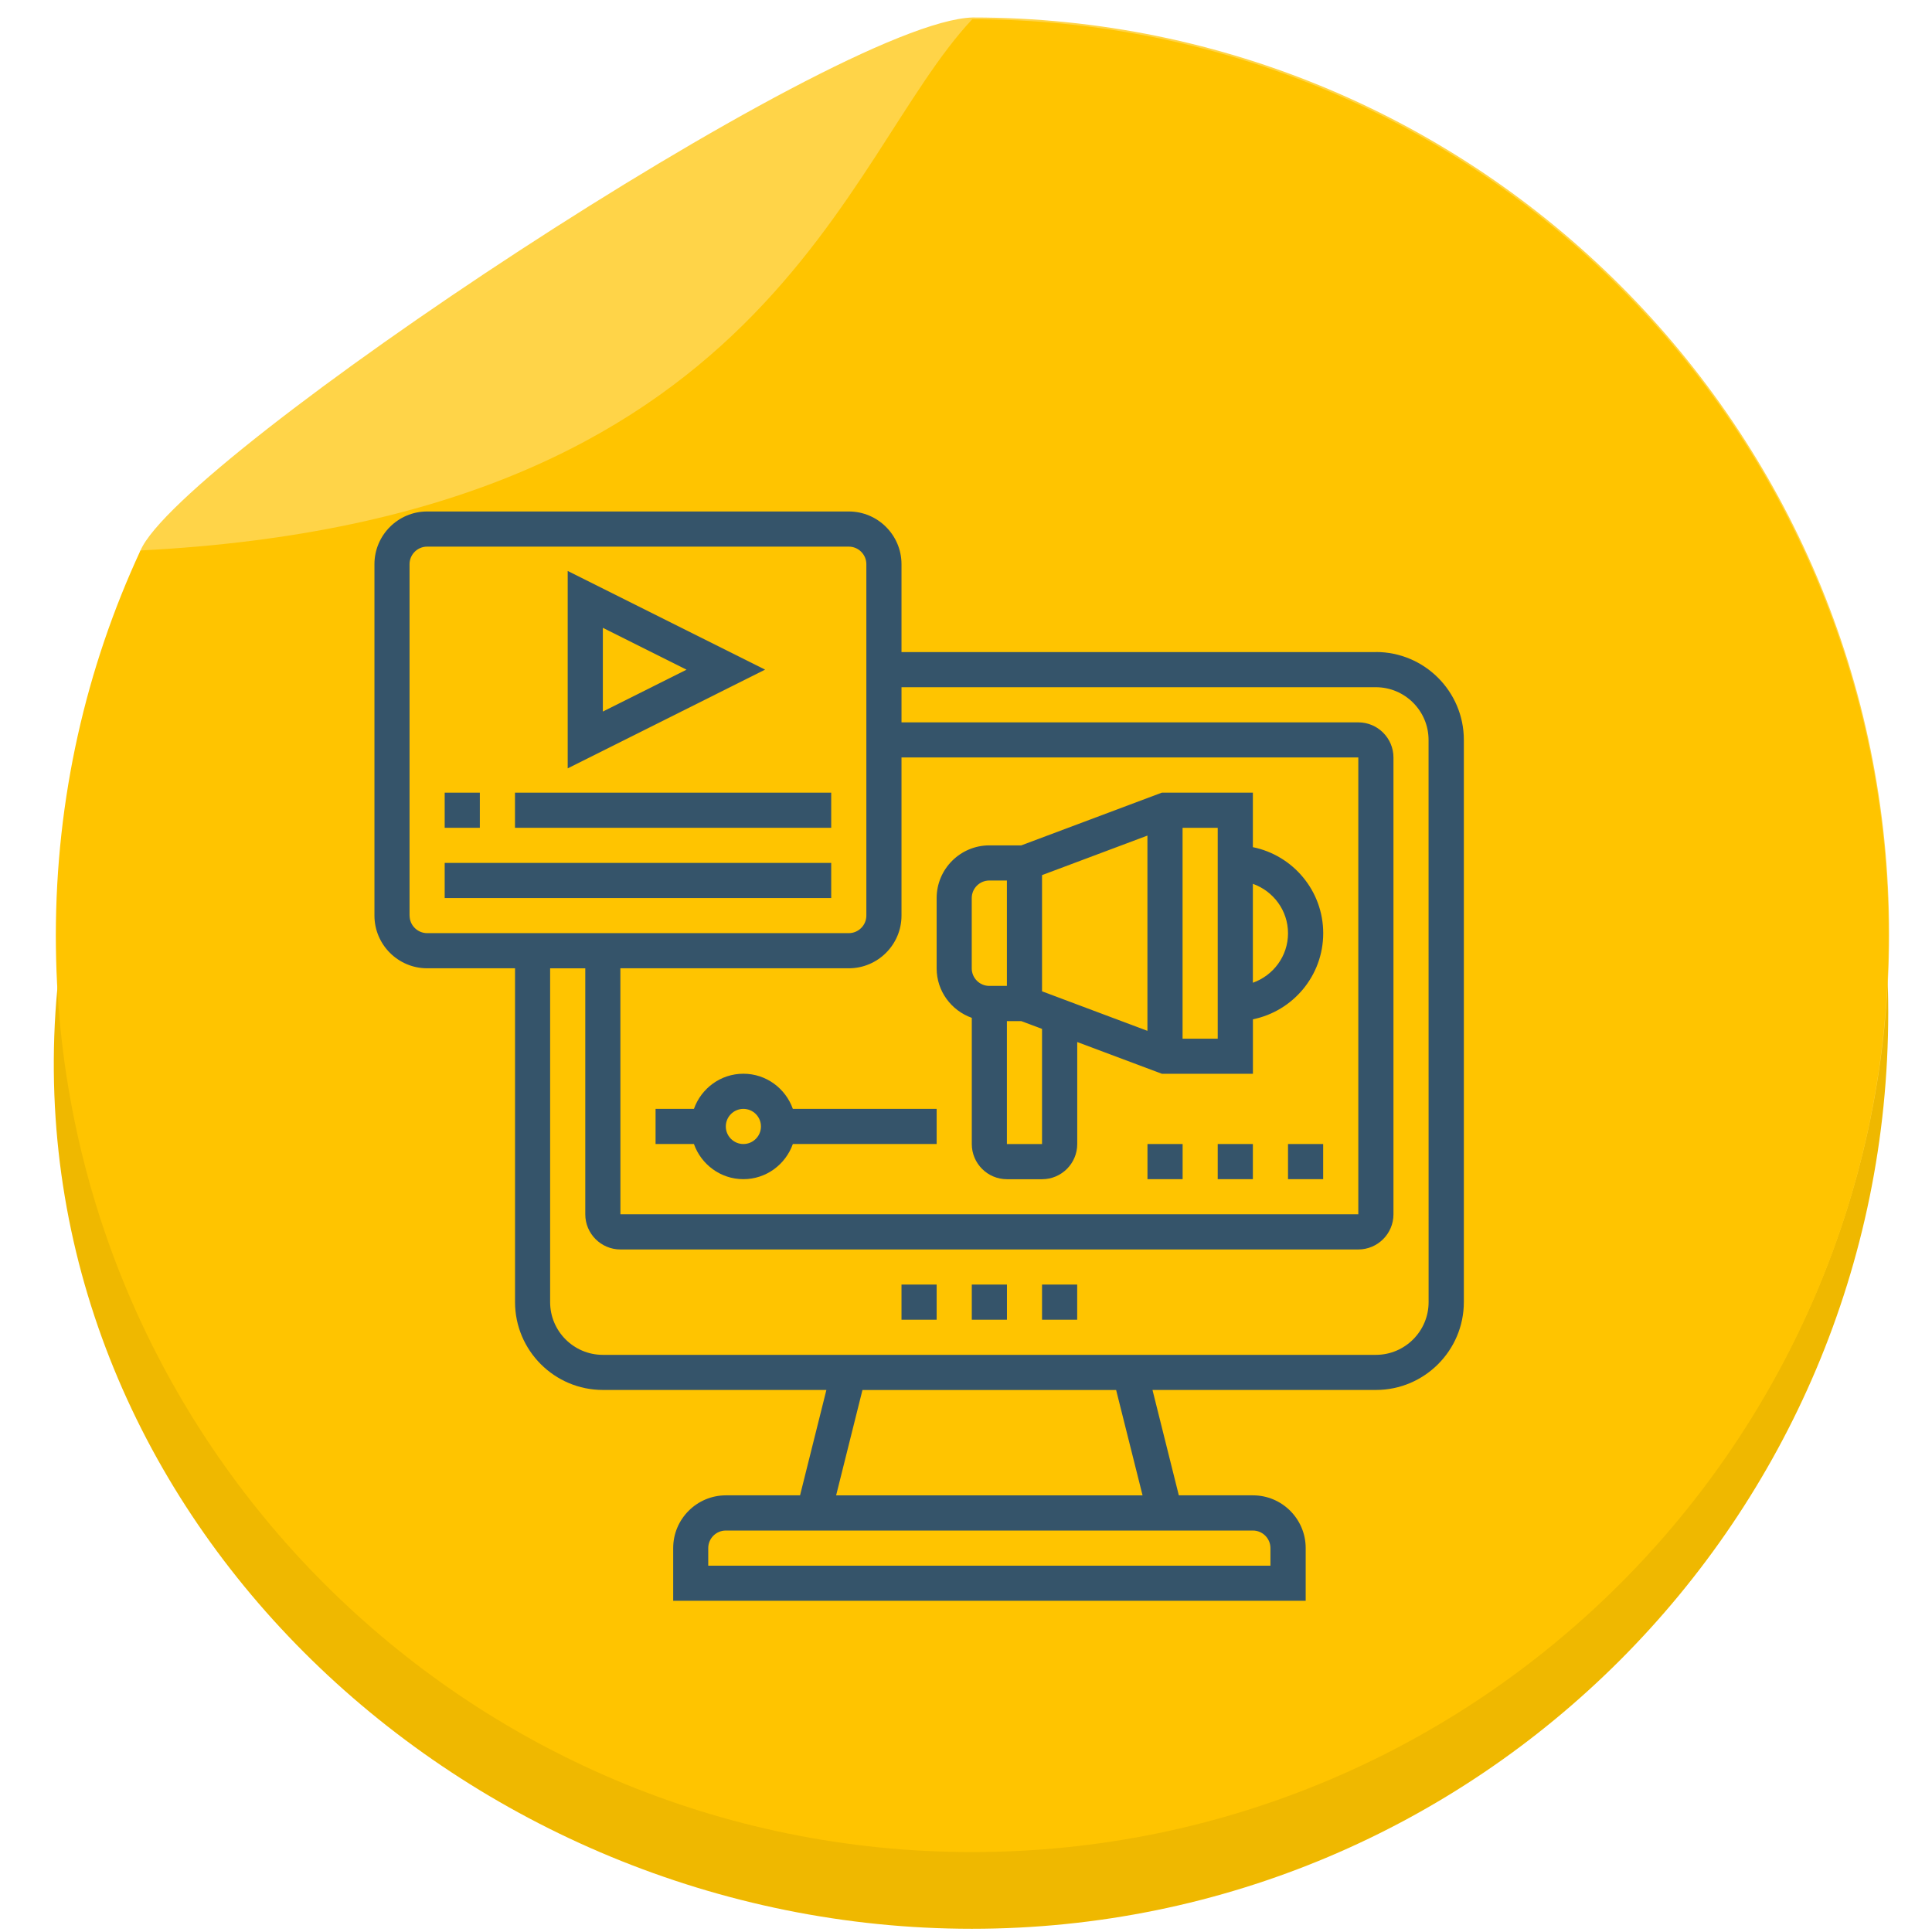 <?xml version="1.0" encoding="UTF-8" standalone="no"?>
<svg
   xmlns:dc="http://purl.org/dc/elements/1.1/"
   xmlns:cc="http://creativecommons.org/ns#"
   xmlns:rdf="http://www.w3.org/1999/02/22-rdf-syntax-ns#"
   xmlns:svg="http://www.w3.org/2000/svg"
   xmlns="http://www.w3.org/2000/svg"
   id="svg8"
   version="1.1"
   viewBox="0 0 39.688 39.688"
   height="150"
   width="150">
  <defs
     id="defs2">
    <pattern
       id="EMFhbasepattern"
       patternUnits="userSpaceOnUse"
       width="6"
       height="6"
       x="0"
       y="0" />
  </defs>
  <g
     transform="translate(0,-257.312)"
     id="layer1">
    <path
       id="path817"
       d="m 38.789,278.109 c 0,10.397 -8.428,18.825 -18.825,18.825 -10.397,0 -19.486,-8.449 -18.825,-18.825 0.621,-9.748 10.983,-16.159 18.825,-18.825 9.843,-3.346 18.825,8.428 18.825,18.825 z"
       style="opacity:1;vector-effect:none;fill:#efb800;fill-opacity:1;stroke:#ffd42a;stroke-width:0;stroke-linecap:butt;stroke-linejoin:miter;stroke-miterlimit:4;stroke-dasharray:none;stroke-dashoffset:0;stroke-opacity:1" />
    <path
       id="path817-8-7"
       d="m 38.807,276.495 c 0,10.397 -8.428,18.825 -18.825,18.825 -10.397,0 -18.825,-8.428 -18.825,-18.825 0,-2.719 0.873,-5.467 1.729,-7.874 0.799,-1.901 14.258,-10.874 17.096,-10.95 10.397,0 18.825,8.428 18.825,18.825 z"
       style="opacity:1;vector-effect:none;fill:#ffd448;fill-opacity:1;stroke:#ffd42a;stroke-width:0;stroke-linecap:butt;stroke-linejoin:miter;stroke-miterlimit:4;stroke-dasharray:none;stroke-dashoffset:0;stroke-opacity:1" />
    <path
       id="path817-8"
       d="m 38.797,276.533 c 0,10.397 -8.428,18.825 -18.825,18.825 -10.397,0 -18.825,-8.428 -18.825,-18.825 0,-2.826 0.623,-5.507 1.739,-7.913 12.909,-0.657 14.404,-8.06 17.086,-10.912 10.397,0 18.825,8.428 18.825,18.825 z"
       style="opacity:1;vector-effect:none;fill:#ffc400;fill-opacity:1;stroke:#ffd42a;stroke-width:0;stroke-linecap:butt;stroke-linejoin:miter;stroke-miterlimit:4;stroke-dasharray:none;stroke-dashoffset:0;stroke-opacity:1" />
    <path
       id="path2"
       d="m 19.963,283.7 h 0.722 v 0.722 h -0.722 z"
       style="stroke-width:0.361;fill:#35546a;fill-opacity:1" />
    <path
       id="path4"
       d="m 21.406,283.7 h 0.722 v 0.722 h -0.722 z"
       style="stroke-width:0.361;fill:#35546a;fill-opacity:1" />
    <path
       id="path6"
       d="m 18.519,283.7 h 0.722 v 0.722 h -0.722 z"
       style="stroke-width:0.361;fill:#35546a;fill-opacity:1" />
    <path
       id="path8"
       d="m 28.263,270.707 h -9.744 v -1.805 c 0,-0.597 -0.486,-1.083 -1.083,-1.083 H 8.775 c -0.597,0 -1.083,0.486 -1.083,1.083 v 7.218 c 0,0.597 0.486,1.083 1.083,1.083 h 1.805 v 6.857 c 0,0.995 0.81,1.805 1.805,1.805 h 4.591 l -0.541,2.165 h -1.523 c -0.597,0 -1.083,0.486 -1.083,1.083 v 1.083 h 12.993 v -1.083 c 0,-0.597 -0.486,-1.083 -1.083,-1.083 h -1.523 l -0.541,-2.165 h 4.591 c 0.995,0 1.805,-0.81 1.805,-1.805 v -11.549 c 0,-0.995 -0.81,-1.805 -1.805,-1.805 z m -15.519,6.496 h 4.692 c 0.597,0 1.083,-0.486 1.083,-1.083 v -3.248 h 9.384 v 9.384 h -15.158 z m -4.331,-1.083 v -7.218 c 0,-0.199 0.162,-0.361 0.361,-0.361 h 8.662 c 0.199,0 0.361,0.162 0.361,0.361 v 7.218 c 0,0.199 -0.162,0.361 -0.361,0.361 H 8.775 c -0.199,0 -0.361,-0.162 -0.361,-0.361 z M 26.098,289.114 v 0.361 H 14.549 v -0.361 c 0,-0.199 0.162,-0.361 0.361,-0.361 h 10.827 c 0.199,0 0.361,0.162 0.361,0.361 z m -2.627,-1.083 H 17.176 l 0.541,-2.165 h 5.211 z m 5.876,-3.97 c 0,0.597 -0.486,1.083 -1.083,1.083 H 12.384 c -0.597,0 -1.083,-0.486 -1.083,-1.083 v -6.857 h 0.722 v 5.053 c 0,0.398 0.324,0.722 0.722,0.722 h 15.158 c 0.398,0 0.722,-0.324 0.722,-0.722 v -9.384 c 0,-0.398 -0.324,-0.722 -0.722,-0.722 h -9.384 v -0.722 h 9.744 c 0.597,0 1.083,0.486 1.083,1.083 z"
       style="stroke-width:0.361;fill:#35546a;fill-opacity:1" />
    <path
       id="path10-2"
       d="m 25.737,274.714 v -1.119 h -1.87 l -2.887,1.083 h -0.656 c -0.597,0 -1.083,0.486 -1.083,1.083 v 1.444 c 0,0.47 0.303,0.867 0.722,1.016 v 2.593 c 0,0.398 0.324,0.722 0.722,0.722 h 0.722 c 0.398,0 0.722,-0.324 0.722,-0.722 v -2.096 l 1.739,0.652 h 1.87 v -1.119 c 0.823,-0.168 1.444,-0.896 1.444,-1.768 0,-0.872 -0.621,-1.6 -1.444,-1.768 z m -4.331,0.575 2.165,-0.812 v 4.011 l -2.165,-0.812 z m -1.444,0.472 c 0,-0.199 0.162,-0.361 0.361,-0.361 h 0.361 v 2.165 h -0.361 c -0.199,0 -0.361,-0.162 -0.361,-0.361 z m 1.444,5.053 h -0.722 v -2.526 h 0.295 l 0.427,0.16 z m 3.609,-2.165 h -0.722 v -4.331 h 0.722 z m 0.722,-1.149 v -2.032 c 0.419,0.149 0.722,0.546 0.722,1.016 0,0.47 -0.303,0.867 -0.722,1.016 z"
       style="stroke-width:0.361;fill:#35546a;fill-opacity:1" />
    <path
       id="path12-9"
       d="m 15.271,279.369 c -0.47,0 -0.867,0.303 -1.016,0.722 h -0.788 v 0.722 h 0.788 c 0.149,0.419 0.546,0.722 1.016,0.722 0.47,0 0.867,-0.303 1.016,-0.722 h 2.954 v -0.722 h -2.954 c -0.149,-0.419 -0.546,-0.722 -1.016,-0.722 z m 0,1.444 c -0.199,0 -0.361,-0.162 -0.361,-0.361 0,-0.199 0.162,-0.361 0.361,-0.361 0.199,0 0.361,0.162 0.361,0.361 0,0.199 -0.162,0.361 -0.361,0.361 z"
       style="stroke-width:0.361;fill:#35546a;fill-opacity:1" />
    <path
       id="path14-8"
       d="m 11.662,269.041 v 4.055 l 4.055,-2.028 z m 0.722,1.168 1.719,0.86 -1.719,0.86 z"
       style="stroke-width:0.361;fill:#35546a;fill-opacity:1" />
    <path
       id="path16"
       d="m 9.135,273.595 h 0.722 v 0.722 H 9.135 Z"
       style="stroke-width:0.361;fill:#35546a;fill-opacity:1" />
    <path
       id="path18"
       d="m 10.579,273.595 h 6.496 v 0.722 h -6.496 z"
       style="stroke-width:0.361;fill:#35546a;fill-opacity:1" />
    <path
       id="path20"
       d="m 9.135,275.038 h 7.94 v 0.722 H 9.135 Z"
       style="stroke-width:0.361;fill:#35546a;fill-opacity:1" />
    <path
       id="path22"
       d="m 23.572,280.813 h 0.722 v 0.722 h -0.722 z"
       style="stroke-width:0.361;fill:#35546a;fill-opacity:1" />
    <path
       id="path24"
       d="m 25.015,280.813 h 0.722 v 0.722 h -0.722 z"
       style="stroke-width:0.361;fill:#35546a;fill-opacity:1" />
    <path
       id="path26"
       d="m 26.459,280.813 h 0.722 v 0.722 h -0.722 z"
       style="stroke-width:0.361;fill:#35546a;fill-opacity:1" />
  </g>
</svg>
